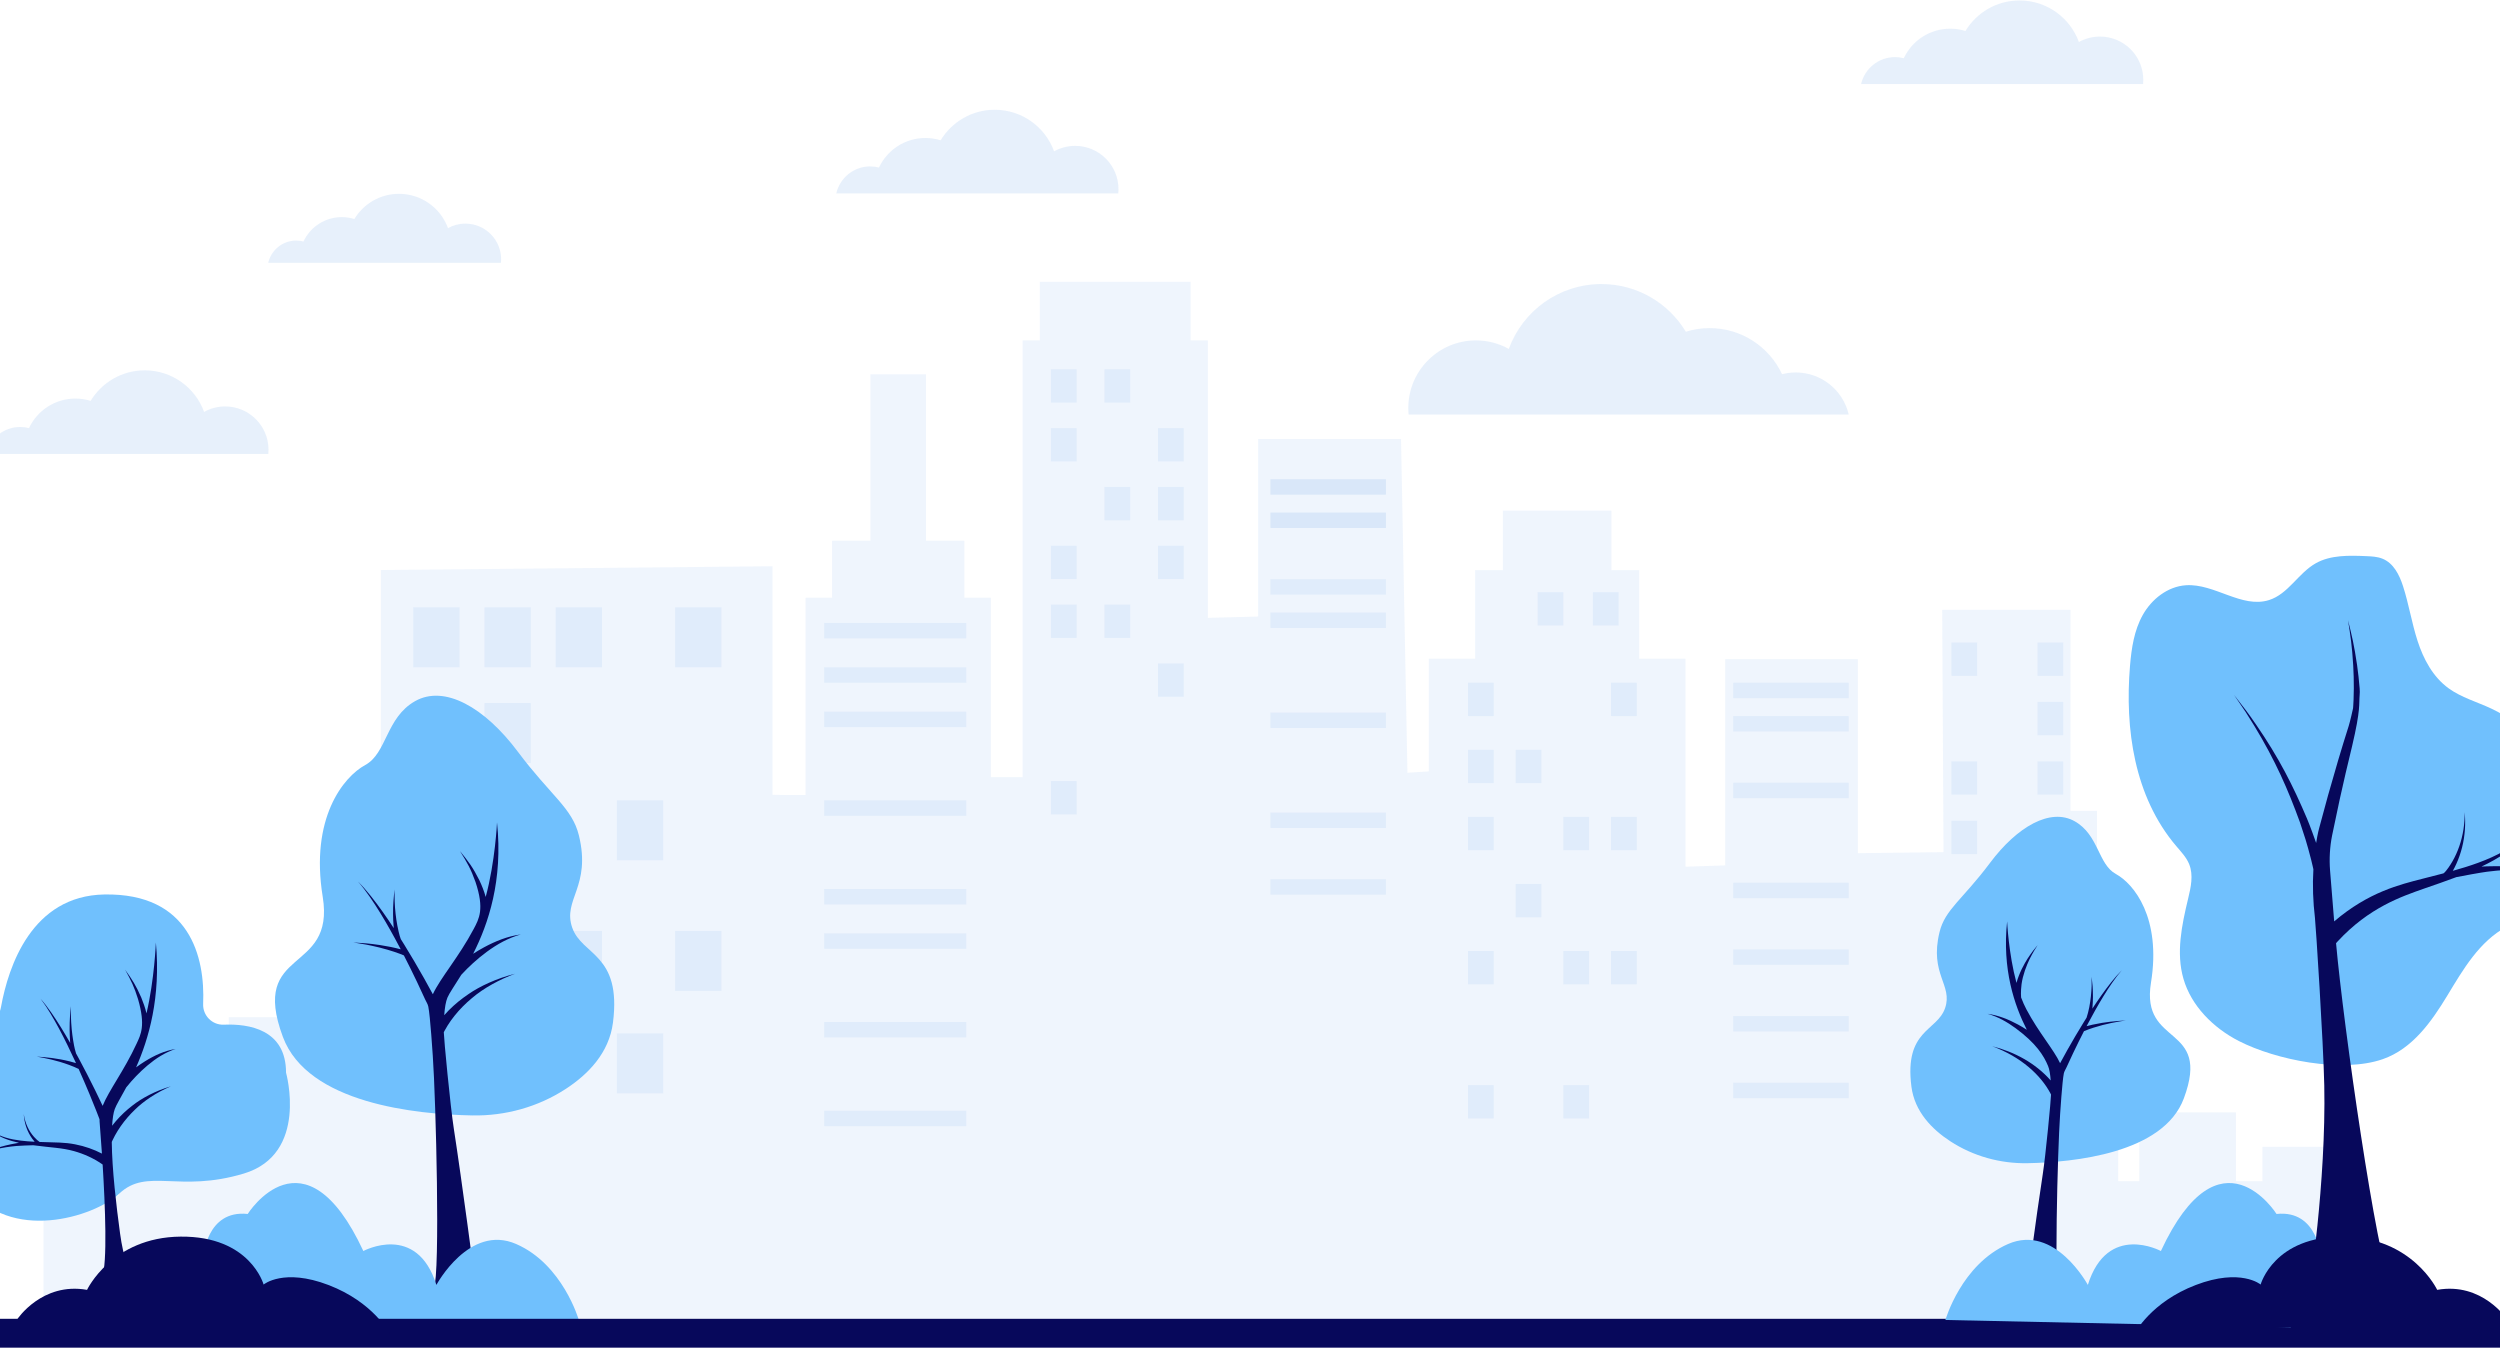 <svg width="1920" height="1036" viewBox="0 0 1920 1036" fill="none" xmlns="http://www.w3.org/2000/svg">
<path opacity="0.2" d="M1795.45 1012.8V880.752H1737.53V907.163H1717.21V854.342H1643.02V907.163H1626.76V866.533H1610.5V622.746H1590.17V468.347H1491.61L1492.63 654.456L1426.87 655.249V506.225H1324.96V664.619L1294.47 665.633V505.927H1258.91V437.873H1237.56V392.165H1154.24V437.873H1132.9V505.927H1097.33V592.44L1080.92 593.462L1075.99 337.148H966.24V473.501L927.623 474.515V261.416H914.413V216.441H798.57V261.416H785.359V596.854H760.975V459.061H740.648V415.274H711.176V287.453H668.494V415.274H639.022V459.061H618.696V610.563H604.471L593.297 610.41V434.884L292.516 437.758V833.017H267.109V781.21H175.689V880.752H149.268V844.186H91.346V907.163V918.34H33.425V1012.8H1795.45Z" fill="#4188E4" fill-opacity="0.42"/>
<path opacity="0.3" d="M1229.91 218.153C1197.19 218.153 1169.32 238.914 1158.76 267.978C1151.28 263.815 1142.68 261.428 1133.51 261.428C1104.83 261.428 1081.58 284.667 1081.58 313.342C1081.58 315.042 1081.67 316.72 1081.82 318.382H1419.82C1415.56 299.862 1398.98 286.047 1379.16 286.047C1375.53 286.047 1371.99 286.512 1368.63 287.389C1358.85 266.483 1337.63 251.997 1313.01 251.997C1306.64 251.997 1300.5 252.965 1294.73 254.765C1281.49 232.822 1257.42 218.153 1229.91 218.153Z" fill="#4188E4" fill-opacity="0.42"/>
<path opacity="0.3" d="M205.992 201.855C208.242 192.058 217.013 184.754 227.493 184.754C229.415 184.754 231.284 184.998 233.061 185.463C238.232 174.408 249.46 166.746 262.479 166.746C265.843 166.746 269.092 167.256 272.143 168.209C279.153 156.605 291.882 148.851 306.428 148.851C323.734 148.851 338.477 159.83 344.061 175.201C348.012 172.997 352.565 171.739 357.416 171.739C372.587 171.739 384.882 184.03 384.882 199.195C384.882 200.094 384.836 200.979 384.752 201.855H205.992Z" fill="#4188E4" fill-opacity="0.42"/>
<path opacity="0.3" d="M642.262 148.525C644.993 136.662 655.61 127.803 668.309 127.803C670.643 127.803 672.901 128.1 675.06 128.664C681.329 115.268 694.929 105.982 710.702 105.982C714.782 105.982 718.71 106.599 722.41 107.751C730.899 93.699 746.329 84.298 763.948 84.298C784.915 84.298 802.771 97.603 809.544 116.221C814.334 113.553 819.848 112.028 825.721 112.028C844.103 112.028 858.999 126.918 858.999 145.293C858.999 146.383 858.945 147.458 858.839 148.518H642.262V148.525Z" fill="#4188E4" fill-opacity="0.42"/>
<path opacity="0.3" d="M1429.31 64.58C1432.04 52.717 1442.66 43.857 1455.36 43.857C1457.7 43.857 1459.95 44.155 1462.11 44.719C1468.38 31.323 1481.98 22.037 1497.75 22.037C1501.83 22.037 1505.76 22.654 1509.46 23.805C1517.95 9.754 1533.38 0.353 1551 0.353C1571.97 0.353 1589.83 13.658 1596.6 32.276C1601.39 29.608 1606.9 28.083 1612.77 28.083C1631.15 28.083 1646.05 42.973 1646.05 61.347C1646.05 62.438 1646 63.513 1645.89 64.573H1429.31V64.58Z" fill="#4188E4" fill-opacity="0.42"/>
<path opacity="0.3" d="M-10.523 348.638C-7.793 336.775 2.824 327.915 15.524 327.915C17.858 327.915 20.115 328.213 22.274 328.777C28.543 315.381 42.143 306.095 57.916 306.095C61.997 306.095 65.925 306.712 69.624 307.863C78.113 293.812 93.543 284.411 111.162 284.411C132.129 284.411 149.985 297.716 156.758 316.334C161.548 313.666 167.062 312.141 172.935 312.141C191.317 312.141 206.213 327.031 206.213 345.405C206.213 346.496 206.16 347.571 206.053 348.631H-10.523V348.638Z" fill="#4188E4" fill-opacity="0.42"/>
<path opacity="0.3" d="M1064.39 368.034H975.683V379.89H1064.39V368.034Z" fill="#4188E4" fill-opacity="0.42"/>
<g opacity="0.2">
<path d="M352.954 466.396H317.365V512.477H352.954V466.396Z" fill="#4188E4" fill-opacity="0.42"/>
<path d="M352.954 614.627H317.365V660.708H352.954V614.627Z" fill="#4188E4" fill-opacity="0.42"/>
<path d="M407.642 466.396H372.053V512.477H407.642V466.396Z" fill="#4188E4" fill-opacity="0.42"/>
<path d="M462.329 466.396H426.74V512.477H462.329V466.396Z" fill="#4188E4" fill-opacity="0.42"/>
<path d="M462.329 714.924H426.74V761.006H462.329V714.924Z" fill="#4188E4" fill-opacity="0.42"/>
<path d="M407.642 539.932H372.053V586.013H407.642V539.932Z" fill="#4188E4" fill-opacity="0.42"/>
<path d="M407.642 793.637H372.053V839.719H407.642V793.637Z" fill="#4188E4" fill-opacity="0.42"/>
<path d="M407.642 614.627H372.053V660.708H407.642V614.627Z" fill="#4188E4" fill-opacity="0.42"/>
<path d="M509.336 614.627H473.747V660.708H509.336V614.627Z" fill="#4188E4" fill-opacity="0.42"/>
<path d="M509.336 793.637H473.747V839.719H509.336V793.637Z" fill="#4188E4" fill-opacity="0.42"/>
<path d="M554.085 466.396H518.496V512.477H554.085V466.396Z" fill="#4188E4" fill-opacity="0.42"/>
<path d="M826.859 283.603H807.089V309.205H826.859V283.603Z" fill="#4188E4" fill-opacity="0.42"/>
<path d="M867.993 283.603H848.223V309.205H867.993V283.603Z" fill="#4188E4" fill-opacity="0.42"/>
<path d="M826.859 328.785H807.089V354.387H826.859V328.785Z" fill="#4188E4" fill-opacity="0.42"/>
<path d="M909.119 328.785H889.35V354.387H909.119V328.785Z" fill="#4188E4" fill-opacity="0.42"/>
<path d="M867.993 373.966H848.223V399.568H867.993V373.966Z" fill="#4188E4" fill-opacity="0.42"/>
<path d="M909.119 373.966H889.35V399.568H909.119V373.966Z" fill="#4188E4" fill-opacity="0.42"/>
<path d="M826.859 419.148H807.089V444.75H826.859V419.148Z" fill="#4188E4" fill-opacity="0.42"/>
<path d="M909.119 419.148H889.35V444.75H909.119V419.148Z" fill="#4188E4" fill-opacity="0.42"/>
<path d="M826.859 464.329H807.089V489.932H826.859V464.329Z" fill="#4188E4" fill-opacity="0.42"/>
<path d="M867.993 464.329H848.223V489.932H867.993V464.329Z" fill="#4188E4" fill-opacity="0.42"/>
<path d="M909.119 509.511H889.35V535.113H909.119V509.511Z" fill="#4188E4" fill-opacity="0.42"/>
<path d="M826.859 599.874H807.089V625.476H826.859V599.874Z" fill="#4188E4" fill-opacity="0.42"/>
<path d="M1147.2 524.34H1127.43V549.942H1147.2V524.34Z" fill="#4188E4" fill-opacity="0.42"/>
<path d="M1257.04 524.34H1237.27V549.942H1257.04V524.34Z" fill="#4188E4" fill-opacity="0.42"/>
<path d="M1200.66 454.806H1180.89V480.409H1200.66V454.806Z" fill="#4188E4" fill-opacity="0.42"/>
<path d="M1518.45 493.431H1498.68V519.033H1518.45V493.431Z" fill="#4188E4" fill-opacity="0.42"/>
<path d="M1584.57 493.431H1564.8V519.033H1584.57V493.431Z" fill="#4188E4" fill-opacity="0.42"/>
<path d="M1584.57 539.07H1564.8V564.672H1584.57V539.07Z" fill="#4188E4" fill-opacity="0.42"/>
<path d="M1518.45 584.701H1498.68V610.304H1518.45V584.701Z" fill="#4188E4" fill-opacity="0.42"/>
<path d="M1584.57 584.701H1564.8V610.304H1584.57V584.701Z" fill="#4188E4" fill-opacity="0.42"/>
<path d="M1518.45 630.333H1498.68V655.935H1518.45V630.333Z" fill="#4188E4" fill-opacity="0.42"/>
<path d="M1551.51 675.964H1531.74V701.566H1551.51V675.964Z" fill="#4188E4" fill-opacity="0.42"/>
<path d="M1584.57 675.964H1564.8V701.566H1584.57V675.964Z" fill="#4188E4" fill-opacity="0.42"/>
<path d="M1584.57 721.596H1564.8V747.198H1584.57V721.596Z" fill="#4188E4" fill-opacity="0.42"/>
<path d="M1518.45 767.227H1498.68V792.829H1518.45V767.227Z" fill="#4188E4" fill-opacity="0.42"/>
<path d="M1551.51 767.227H1531.74V792.829H1551.51V767.227Z" fill="#4188E4" fill-opacity="0.42"/>
<path d="M1243.13 454.806H1223.36V480.409H1243.13V454.806Z" fill="#4188E4" fill-opacity="0.42"/>
<path d="M1147.2 575.85H1127.43V601.452H1147.2V575.85Z" fill="#4188E4" fill-opacity="0.42"/>
<path d="M1183.82 575.85H1164.05V601.452H1183.82V575.85Z" fill="#4188E4" fill-opacity="0.42"/>
<path d="M1147.2 627.352H1127.43V652.954H1147.2V627.352Z" fill="#4188E4" fill-opacity="0.42"/>
<path d="M1220.43 627.352H1200.66V652.954H1220.43V627.352Z" fill="#4188E4" fill-opacity="0.42"/>
<path d="M1257.04 627.352H1237.27V652.954H1257.04V627.352Z" fill="#4188E4" fill-opacity="0.42"/>
<path d="M1183.82 678.861H1164.05V704.464H1183.82V678.861Z" fill="#4188E4" fill-opacity="0.42"/>
<path d="M1147.2 730.364H1127.43V755.966H1147.2V730.364Z" fill="#4188E4" fill-opacity="0.42"/>
<path d="M1220.43 730.364H1200.66V755.966H1220.43V730.364Z" fill="#4188E4" fill-opacity="0.42"/>
<path d="M1257.04 730.364H1237.27V755.966H1257.04V730.364Z" fill="#4188E4" fill-opacity="0.42"/>
<path d="M1147.2 833.375H1127.43V858.978H1147.2V833.375Z" fill="#4188E4" fill-opacity="0.42"/>
<path d="M1220.43 833.375H1200.66V858.978H1220.43V833.375Z" fill="#4188E4" fill-opacity="0.42"/>
<path d="M554.085 714.924H518.496V761.006H554.085V714.924Z" fill="#4188E4" fill-opacity="0.42"/>
<path d="M742.113 478.427H632.959V490.29H742.113V478.427Z" fill="#4188E4" fill-opacity="0.42"/>
<path d="M1064.39 444.834H975.682V456.697H1064.39V444.834Z" fill="#4188E4" fill-opacity="0.42"/>
<path d="M1064.39 470.429H975.682V482.292H1064.39V470.429Z" fill="#4188E4" fill-opacity="0.42"/>
<path d="M1064.39 547.228H975.682V559.091H1064.39V547.228Z" fill="#4188E4" fill-opacity="0.42"/>
<path d="M1419.82 524.34H1331.11V536.203H1419.82V524.34Z" fill="#4188E4" fill-opacity="0.42"/>
<path d="M1419.82 549.942H1331.11V561.798H1419.82V549.942Z" fill="#4188E4" fill-opacity="0.42"/>
<path d="M1419.82 601.139H1331.11V613.003H1419.82V601.139Z" fill="#4188E4" fill-opacity="0.42"/>
<path d="M1419.82 677.939H1331.11V689.802H1419.82V677.939Z" fill="#4188E4" fill-opacity="0.42"/>
<path d="M1419.82 729.136H1331.11V741H1419.82V729.136Z" fill="#4188E4" fill-opacity="0.42"/>
<path d="M1419.82 780.333H1331.11V792.189H1419.82V780.333Z" fill="#4188E4" fill-opacity="0.42"/>
<path d="M1419.82 831.53H1331.11V843.393H1419.82V831.53Z" fill="#4188E4" fill-opacity="0.42"/>
<path d="M1064.39 624.028H975.682V635.891H1064.39V624.028Z" fill="#4188E4" fill-opacity="0.42"/>
<path d="M1064.39 675.225H975.682V687.088H1064.39V675.225Z" fill="#4188E4" fill-opacity="0.42"/>
<path d="M742.113 512.484H632.959V524.348H742.113V512.484Z" fill="#4188E4" fill-opacity="0.42"/>
<path d="M742.113 546.534H632.959V558.398H742.113V546.534Z" fill="#4188E4" fill-opacity="0.42"/>
<path d="M742.113 614.65H632.959V626.513H742.113V614.65Z" fill="#4188E4" fill-opacity="0.42"/>
<path d="M742.113 682.758H632.959V694.621H742.113V682.758Z" fill="#4188E4" fill-opacity="0.42"/>
<path d="M742.113 716.815H632.959V728.679H742.113V716.815Z" fill="#4188E4" fill-opacity="0.42"/>
<path d="M742.113 784.923H632.959V796.787H742.113V784.923Z" fill="#4188E4" fill-opacity="0.42"/>
<path d="M742.113 853.031H632.959V864.894H742.113V853.031Z" fill="#4188E4" fill-opacity="0.42"/>
</g>
<path opacity="0.3" d="M1064.39 393.637H975.683V405.5H1064.39V393.637Z" fill="#4188E4" fill-opacity="0.42"/>
<path d="M-20.225 794.812C-9.494 792.685 -1.18 784.039 0.818 773.128C6.462 742.273 24.326 687.957 80.127 686.959C145.851 685.784 157.574 735.045 156.018 770.933C155.629 779.96 162.989 787.325 171.883 786.959C191.325 786.151 219.675 790.657 219.675 823.807C219.675 823.807 237.256 886.235 187.259 901.285C137.262 916.335 113.084 896.55 91.659 916.61C71.866 935.145 7.317 954.388 -23.856 912.211C-28.73 905.616 -34.793 900.012 -41.65 895.574C-53.358 887.996 -68.765 869.606 -55.883 827.428C-50.879 811.052 -37.615 798.533 -21.072 794.995C-20.79 794.926 -20.508 794.865 -20.225 794.812Z" fill="#70C0FD"/>
<path d="M101.674 849.089C97.143 852.566 92.864 856.546 88.967 861.052C87.983 862.188 87.029 863.362 86.099 864.566C86.442 859.023 87.098 854.624 88.128 851.78C89.31 848.502 92.75 842.951 96.968 835.091C101.575 829.304 107.196 823.395 113.214 818.31C119.705 812.851 126.806 808.2 134.883 805.615C126.439 806.934 118.644 810.556 111.406 815.047C109.118 816.472 106.807 818.043 104.511 819.728C114.144 797.991 123.617 766.16 119.72 723.845C119.72 723.845 118.622 752.291 112.504 778.259C111.498 774.043 110.102 770.01 108.5 766.137C104.435 756.827 101.742 752.733 96.098 744.735C100.812 753.366 103.016 757.712 106.006 767.303C111.955 787.744 108.096 794.629 104.877 801.59C95.32 822.274 83.75 837.165 78.83 849.287C76.984 845.353 75.108 841.442 73.194 837.553C69.113 829.258 64.91 821.047 60.54 812.957C59.831 811.646 59.121 810.335 58.404 809.031C57.886 807.285 57.115 804.838 56.215 799.188C55.75 796.314 55.361 793.409 55.079 790.481C54.385 782.933 54.385 778.801 54.484 772.793C53.813 778.93 53.454 783.017 53.462 790.588C53.469 793.577 53.599 796.565 53.805 799.554C53.836 800.05 53.881 800.537 53.927 801.033C53.904 800.995 53.881 800.949 53.858 800.904C51.578 796.931 49.267 792.982 46.856 789.101C44.454 785.228 41.983 781.401 39.389 777.687C36.804 773.974 34.089 770.368 31.144 767.029C33.875 770.589 36.361 774.379 38.711 778.267C41.06 782.155 43.287 786.135 45.446 790.168C47.604 794.194 49.671 798.288 51.7 802.405C53.729 806.523 55.689 810.678 57.619 814.864C57.863 815.397 58.114 815.939 58.358 816.472C57.069 816.076 55.841 815.717 53.675 815.169C43.783 812.683 35.614 811.974 28.162 811.455C34.966 812.683 43.134 814.208 53.05 817.852C55.376 818.714 58.114 819.804 60.387 820.94C63.248 827.314 66.016 833.749 68.716 840.214C70.486 844.476 72.233 848.761 73.918 853.054C74.757 855.204 75.596 857.354 76.405 859.504L76.427 859.557C76.42 860.098 76.435 860.64 76.473 861.181C76.771 865.008 77.495 874.219 78.281 885.96C72.072 882.743 65.192 880.303 57.657 878.839C49.373 877.23 43.211 877.482 30.42 877.024C29.36 876.331 27.72 874.943 26.11 873.121C22.121 868.607 19.299 862.706 18.231 855.608C18.659 862.805 20.962 869.232 24.768 874.524C25.355 875.332 25.973 876.117 26.621 876.864C22.998 876.689 19.383 876.422 15.783 875.972C11.863 875.477 7.95 874.768 4.136 873.593C0.338 872.412 -3.407 870.757 -6.664 868.119C-3.575 871.009 0.117 873.006 3.892 874.508C7.385 875.896 10.986 876.887 14.608 877.672C13.876 877.787 13.144 877.909 12.412 878.038C9.742 878.519 7.073 879.052 4.434 879.708C1.795 880.371 -0.837 881.103 -3.415 882.011C-5.993 882.926 -8.54 883.978 -10.966 885.297C-8.456 884.191 -5.863 883.368 -3.255 882.682C-0.638 882.011 2.001 881.507 4.647 881.08C7.301 880.661 9.963 880.356 12.625 880.112C15.287 879.876 22.93 879.601 25.561 879.548C39.222 881.393 47.49 881.454 56.742 884.031C64.773 886.265 72.011 889.688 78.044 893.821C78.311 894.004 78.571 894.187 78.83 894.37C80.79 926.239 82.575 969.881 78.403 980.913C72.179 997.366 109.949 991.45 109.949 991.45C109.949 991.45 97.242 984.367 92.216 947.359C89.295 925.835 86.03 898.014 85.84 877.009C86.015 876.62 86.183 876.224 86.366 875.835C86.953 874.562 87.601 873.311 88.273 872.069C89.63 869.591 91.125 867.189 92.742 864.879C95.976 860.259 99.668 856.004 103.695 852.154C110.056 845.894 119.857 839.086 131.229 834.29C119.544 837.698 108.935 843.348 101.674 849.089Z" fill="#07085B"/>
<path d="M362.694 856.653C388.154 857.125 413.255 850.149 434.581 836.242C451.72 825.065 467.79 808.604 470.757 785.381C477.546 732.308 446.953 734.054 439.455 712.409C431.957 690.763 454.206 681.065 444.603 641.64C439.44 620.46 423.117 611.288 397.65 577.245C372.182 543.21 341.338 525.758 318.83 538.453C296.322 551.147 297.222 578.45 280.487 587.538C263.753 596.634 238.026 628.358 247.843 688.697C257.651 749.028 191.287 726.529 217.257 796.337C236.295 847.526 319.592 855.852 362.694 856.653Z" fill="#70C0FD"/>
<path d="M332.391 811.021C334.755 844.545 338.218 978.054 333.192 989.658C325.687 1006.97 365.043 985.404 365.043 985.404C365.043 985.404 354.586 905.7 348.523 866.762C345.823 849.432 340.88 797.297 340.834 792.761C341.04 792.349 341.254 791.937 341.475 791.526C342.184 790.191 342.962 788.873 343.779 787.569C345.411 784.961 347.218 782.438 349.163 780.005C353.061 775.141 357.515 770.673 362.366 766.625C371.496 758.779 384.058 752.062 395.56 747.839C381.16 751.475 368.422 757.514 359.941 763.377C354.48 767.036 349.316 771.222 344.625 775.957C343.443 777.154 342.284 778.389 341.17 779.655C341.582 773.822 342.375 769.194 343.618 766.205C345.045 762.759 349.186 756.919 354.274 748.647C359.651 742.746 366.5 736.425 373.86 730.996C381.861 725.126 390.396 720.322 399.984 717.646C389.924 719.019 380.572 722.747 371.687 727.566C368.88 729.098 366.134 730.714 363.381 732.491C374.997 709.626 386.407 676.14 381.709 631.637C381.709 631.637 380.389 661.562 373.014 688.872C371.801 684.435 370.123 680.196 368.186 676.117C363.274 666.304 360.032 662.004 353.236 653.602C358.888 662.645 361.565 667.235 365.181 677.344C372.121 698.143 367.987 705.531 363.823 713.407C352.298 735.167 338.356 750.827 332.421 763.575C330.194 759.435 327.929 755.318 325.633 751.231C320.706 742.509 315.649 733.871 310.386 725.362C309.532 723.982 308.67 722.602 307.808 721.23C307.007 718.866 306.916 718.721 306.115 715.39C305.772 713.895 305.444 712.393 305.169 710.884C304.605 707.857 304.132 704.799 303.804 701.727C303.476 698.654 303.217 695.559 303.118 692.456C302.942 689.193 303.041 685.563 303.087 683.124C302.797 685.479 302.309 689.147 302.141 692.44C301.912 695.566 301.851 698.7 301.859 701.841C301.874 704.982 302.019 708.131 302.278 711.272C302.317 711.791 302.37 712.309 302.423 712.828C302.393 712.782 302.362 712.736 302.34 712.698C299.594 708.52 296.802 704.365 293.896 700.286C290.998 696.207 288.016 692.189 284.896 688.278C281.776 684.374 278.504 680.577 274.958 677.062C278.253 680.806 281.25 684.793 284.08 688.88C286.91 692.974 289.594 697.16 292.195 701.399C294.804 705.638 297.29 709.946 299.731 714.276C302.179 718.607 304.544 722.983 306.862 727.375C307.16 727.939 307.457 728.503 307.755 729.067C302.477 727.657 297.29 726.651 291.898 725.812C283.088 724.546 279.816 724.31 271.342 723.792C279.725 725.111 282.92 725.652 291.509 727.726C300.28 729.952 306.588 732.201 310.188 733.764C313.636 740.473 316.976 747.236 320.225 754.037C322.361 758.52 324.459 763.026 326.503 767.547C327.319 769.37 328.524 771.077 328.928 773.022C330.416 780.112 332.391 811.021 332.391 811.021Z" fill="#07085B"/>
<path d="M156.17 965.535C156.17 965.535 158.375 928.938 190.241 932.324C190.241 932.324 233.633 863.194 279.053 960.785C279.053 960.785 320.073 938.629 335.152 986.814C335.152 986.814 360.406 939.773 396.338 955.364C432.27 970.948 444.527 1013.75 444.527 1013.75L179.319 1019.4L156.17 965.535Z" fill="#70C0FD"/>
<path d="M1930.05 1035.01H-2.934C-7.358 1035.01 -10.943 1031.42 -10.943 1027V1020.83C-10.943 1016.41 -7.358 1012.83 -2.934 1012.83H1930.05C1934.48 1012.83 1938.06 1016.41 1938.06 1020.83V1027C1938.06 1031.42 1934.48 1035.01 1930.05 1035.01Z" fill="#07085B"/>
<path d="M1557.16 893.333C1536.15 893.721 1515.43 887.965 1497.83 876.49C1483.68 867.265 1470.42 853.679 1467.97 834.519C1462.37 790.717 1487.61 792.158 1493.8 774.294C1500 756.431 1481.63 748.433 1489.55 715.885C1493.82 698.402 1507.29 690.831 1528.3 662.743C1549.31 634.655 1574.77 620.253 1593.35 630.729C1611.93 641.205 1611.19 663.735 1625 671.237C1638.81 678.739 1660.04 704.929 1651.95 754.723C1643.85 804.517 1698.63 785.944 1677.19 843.561C1661.48 885.807 1592.73 892.677 1557.16 893.333Z" fill="#70C0FD"/>
<path d="M1582.17 855.676C1580.22 883.345 1577.36 993.531 1581.51 1003.11C1587.7 1017.4 1555.23 999.593 1555.23 999.593C1555.23 999.593 1563.86 933.81 1568.86 901.674C1571.08 887.371 1575.16 844.347 1575.2 840.603C1575.03 840.26 1574.86 839.925 1574.67 839.582C1567.43 825.904 1552.29 811.699 1530.04 803.519C1547.13 807.834 1563.17 816.465 1574.93 829.777C1574.59 824.966 1573.94 821.146 1572.91 818.676C1569.64 810.785 1563.92 801.407 1547.95 789.62C1544.7 787.233 1541.29 785.045 1537.71 783.147C1535.91 782.201 1534.07 781.347 1532.19 780.57C1530.3 779.807 1528.37 779.151 1526.39 778.603C1528.42 778.877 1530.44 779.266 1532.45 779.777C1534.45 780.303 1536.43 780.905 1538.38 781.622C1542.29 783.047 1546.07 784.809 1549.74 786.799C1552.06 788.064 1554.34 789.414 1556.6 790.862C1547.01 771.992 1537.59 744.354 1541.47 707.628C1541.47 707.628 1542.56 732.323 1548.65 754.868C1549.65 751.208 1551.04 747.709 1552.64 744.347C1556.26 737.119 1558.29 734.473 1561.48 730.082C1562.63 728.625 1563.81 727.2 1564.97 725.766C1563.99 727.337 1563 728.892 1562.04 730.455C1559.46 735.091 1557.78 737.912 1555.12 745.361C1553.97 748.799 1553.06 752.291 1552.56 755.813C1551.79 761.722 1552.2 766.03 1552.2 766.03C1553.41 769.248 1554.75 772.312 1556.24 775.126C1565.75 793.089 1577.26 806.012 1582.16 816.533C1584 813.118 1585.86 809.725 1587.76 806.347C1591.83 799.15 1596 792.021 1600.35 784.999C1601.05 783.856 1601.77 782.72 1602.48 781.591C1604.18 776.544 1605.23 770.582 1605.78 765.489C1606.46 759.031 1606.47 755.486 1606.37 750.133C1607.01 755.371 1607.39 758.947 1607.38 765.58C1607.37 768.172 1607.24 770.772 1607.04 773.365C1607.01 773.792 1606.96 774.226 1606.92 774.653C1606.94 774.615 1606.96 774.577 1606.98 774.546C1609.25 771.093 1611.55 767.669 1613.96 764.307C1616.35 760.937 1618.81 757.62 1621.38 754.395C1623.96 751.17 1626.66 748.037 1629.58 745.139C1626.86 748.227 1624.39 751.521 1622.06 754.899C1619.71 758.276 1617.5 761.73 1615.36 765.229C1613.21 768.729 1611.16 772.282 1609.14 775.858C1607.12 779.434 1605.16 783.04 1603.25 786.669C1603 787.134 1602.76 787.599 1602.51 788.072C1603.33 787.851 1604.56 787.515 1607.17 786.936C1617.12 784.755 1625.28 784.153 1632.57 783.711C1625.81 784.771 1617.66 786.105 1607.81 789.261C1605.4 790.039 1602.82 790.939 1600.5 791.937C1597.66 797.473 1594.9 803.054 1592.22 808.673C1590.46 812.378 1588.72 816.091 1587.04 819.819C1586.37 821.321 1585.38 822.732 1585.03 824.341C1583.8 830.166 1582.17 855.676 1582.17 855.676Z" fill="#07085B"/>
<path d="M13.289 1013.14C13.289 1013.14 32.273 984.45 66.848 990.611C66.848 990.611 85.885 950.194 138.719 949.722C192.27 949.249 202.445 986.532 202.445 986.532C202.445 986.532 217.7 973.662 252.274 986.883C286.848 1000.1 299.052 1023.92 299.052 1023.92L13.289 1013.14Z" fill="#07085B"/>
<path d="M1782.44 965.535C1782.44 965.535 1780.24 928.938 1748.37 932.324C1748.37 932.324 1704.98 863.194 1659.56 960.785C1659.56 960.785 1618.54 938.629 1603.46 986.814C1603.46 986.814 1578.21 939.773 1542.27 955.364C1506.34 970.956 1494.08 1013.75 1494.08 1013.75L1759.29 1019.4L1782.44 965.535Z" fill="#70C0FD"/>
<path d="M1925.32 1013.14C1925.32 1013.14 1906.34 984.45 1871.76 990.611C1871.76 990.611 1852.73 950.194 1799.89 949.722C1746.34 949.249 1736.17 986.532 1736.17 986.532C1736.17 986.532 1720.91 973.662 1686.34 986.883C1651.76 1000.1 1639.56 1023.92 1639.56 1023.92L1925.32 1013.14Z" fill="#07085B"/>
<path d="M1719.51 799.546C1699.6 789.36 1682.87 772.412 1676.89 751.712C1671.12 731.759 1675.59 710.556 1680.43 690.382C1682.55 681.553 1684.71 672.091 1681.27 663.643C1679.12 658.383 1675.02 654.113 1671.29 649.721C1639.12 611.836 1631.78 559.808 1635.85 511.31C1636.98 497.853 1639 484.114 1645.7 472.197C1652.4 460.281 1664.63 450.4 1678.82 449.469C1700.75 448.028 1721.64 467.402 1742.5 460.891C1757.46 456.225 1765.01 440.16 1778.57 432.559C1789.97 426.17 1804.04 426.551 1817.27 427.115C1821.43 427.29 1825.69 427.496 1829.55 429.006C1838.28 432.429 1842.74 441.571 1845.52 450.148C1850 464.009 1852.22 478.465 1856.72 492.318C1861.23 506.171 1868.42 519.849 1880.57 528.648C1890.32 535.715 1902.42 539.062 1913.41 544.239C1940.58 557.041 1960.36 580.775 1975.04 605.973C1979.43 613.514 1983.47 621.321 1985.72 629.67C1992.77 655.935 1979.15 685.922 1954.19 699.089C1944.91 703.991 1934.47 706.682 1925.22 711.646C1904.03 723.014 1891.69 744.552 1879.55 764.581C1867.42 784.61 1852.8 805.47 1829.95 813.445C1798.73 824.325 1747.89 814.063 1719.51 799.546Z" fill="#70C0FD"/>
<path d="M1939.75 666.67C1934.8 665.954 1929.83 665.588 1924.85 665.367C1919.87 665.168 1914.88 665.191 1909.89 665.344C1908.53 665.389 1907.16 665.45 1905.8 665.519C1912.15 662.492 1918.4 659.099 1924.33 654.952C1930.75 650.461 1936.86 645.056 1941.65 638.133C1936.49 644.613 1930.17 649.378 1923.62 653.244C1917.05 657.11 1910.15 660.075 1903.17 662.645C1896.77 664.985 1890.29 666.975 1883.77 668.798C1884.74 667.067 1885.64 665.29 1886.47 663.461C1888.3 659.404 1889.79 655.142 1890.89 650.743C1892 646.352 1892.69 641.838 1893.04 637.309C1893.35 632.773 1893.3 628.229 1892.88 623.761C1892.92 628.259 1892.59 632.742 1891.92 637.119C1891.22 641.487 1890.19 645.749 1888.78 649.798C1887.39 653.854 1885.65 657.697 1883.63 661.265C1882.61 663.049 1881.53 664.757 1880.38 666.381C1879.46 667.662 1877.75 670.01 1876.6 670.742C1871.24 672.152 1865.86 673.502 1860.48 674.882C1843.35 679.311 1819.17 684.969 1792.65 707.636C1791.53 694.377 1790.32 679.189 1789.49 668.561C1788.78 659.511 1789.31 650.385 1791.07 641.556C1791.08 641.51 1791.08 641.464 1791.1 641.419C1792.94 632.315 1794.86 623.227 1796.85 614.154C1799.89 600.4 1803.06 586.676 1806.42 573.021C1813.17 544.323 1811.59 540.58 1812.19 534.061C1812.35 532.292 1812.37 530.508 1812.21 528.739C1812.2 528.64 1812.2 528.556 1812.19 528.472C1811.71 522.533 1811.07 516.624 1810.24 510.777C1808.06 495.894 1806.23 488.033 1803.27 476.345C1805.24 488.384 1806.38 496.382 1807.28 511.219C1807.62 517.059 1807.75 522.899 1807.73 528.724C1807.72 531.637 1807.64 534.541 1807.54 537.439C1807.47 538.88 1807.41 540.328 1807.31 541.762C1807.27 542.478 1807.22 543.195 1807.16 543.904C1807.13 544.331 1804.74 554.593 1803.84 557.452C1798.23 575.072 1792.98 592.867 1787.96 610.761C1785.61 619.148 1783.33 627.573 1781.11 636.036C1781.11 636.036 1779.98 639.955 1778.8 647.396C1778.28 645.765 1773.9 633.665 1771.78 628.686C1761.07 603.526 1750.3 582.048 1732.49 556.24C1725.66 546.336 1724.76 545.383 1715.7 533.634C1726.94 550.148 1723.64 545.109 1731.29 557.43C1747.55 584.183 1757.24 606.461 1766.44 631.774C1769.78 641.808 1771.53 646.878 1774.92 660.098C1775.33 661.692 1775.73 663.285 1776.07 664.894C1776.28 665.794 1776.48 666.693 1776.68 667.593C1775.94 680.043 1776.41 692.555 1777.88 704.906C1778.48 709.938 1784.36 800.408 1785.04 833.574C1786.57 908.101 1773.41 992.426 1773.41 992.426C1773.41 992.426 1852.27 1016.98 1836.24 987.295C1825.51 967.395 1799.69 787.569 1794.09 724.363C1794.51 723.898 1794.93 723.426 1795.35 722.961C1819.33 697.015 1844.25 688.56 1861.94 682.354C1870.1 679.517 1878.32 676.727 1886.47 673.639H1886.46C1891.26 672.671 1905.21 670.101 1910.1 669.476C1915 668.866 1919.92 668.378 1924.85 668.119C1929.78 667.883 1934.72 667.784 1939.65 668.043C1944.58 668.333 1949.52 668.881 1954.39 670.025C1949.61 668.439 1944.7 667.425 1939.75 666.67Z" fill="#07085B"/>
</svg>
